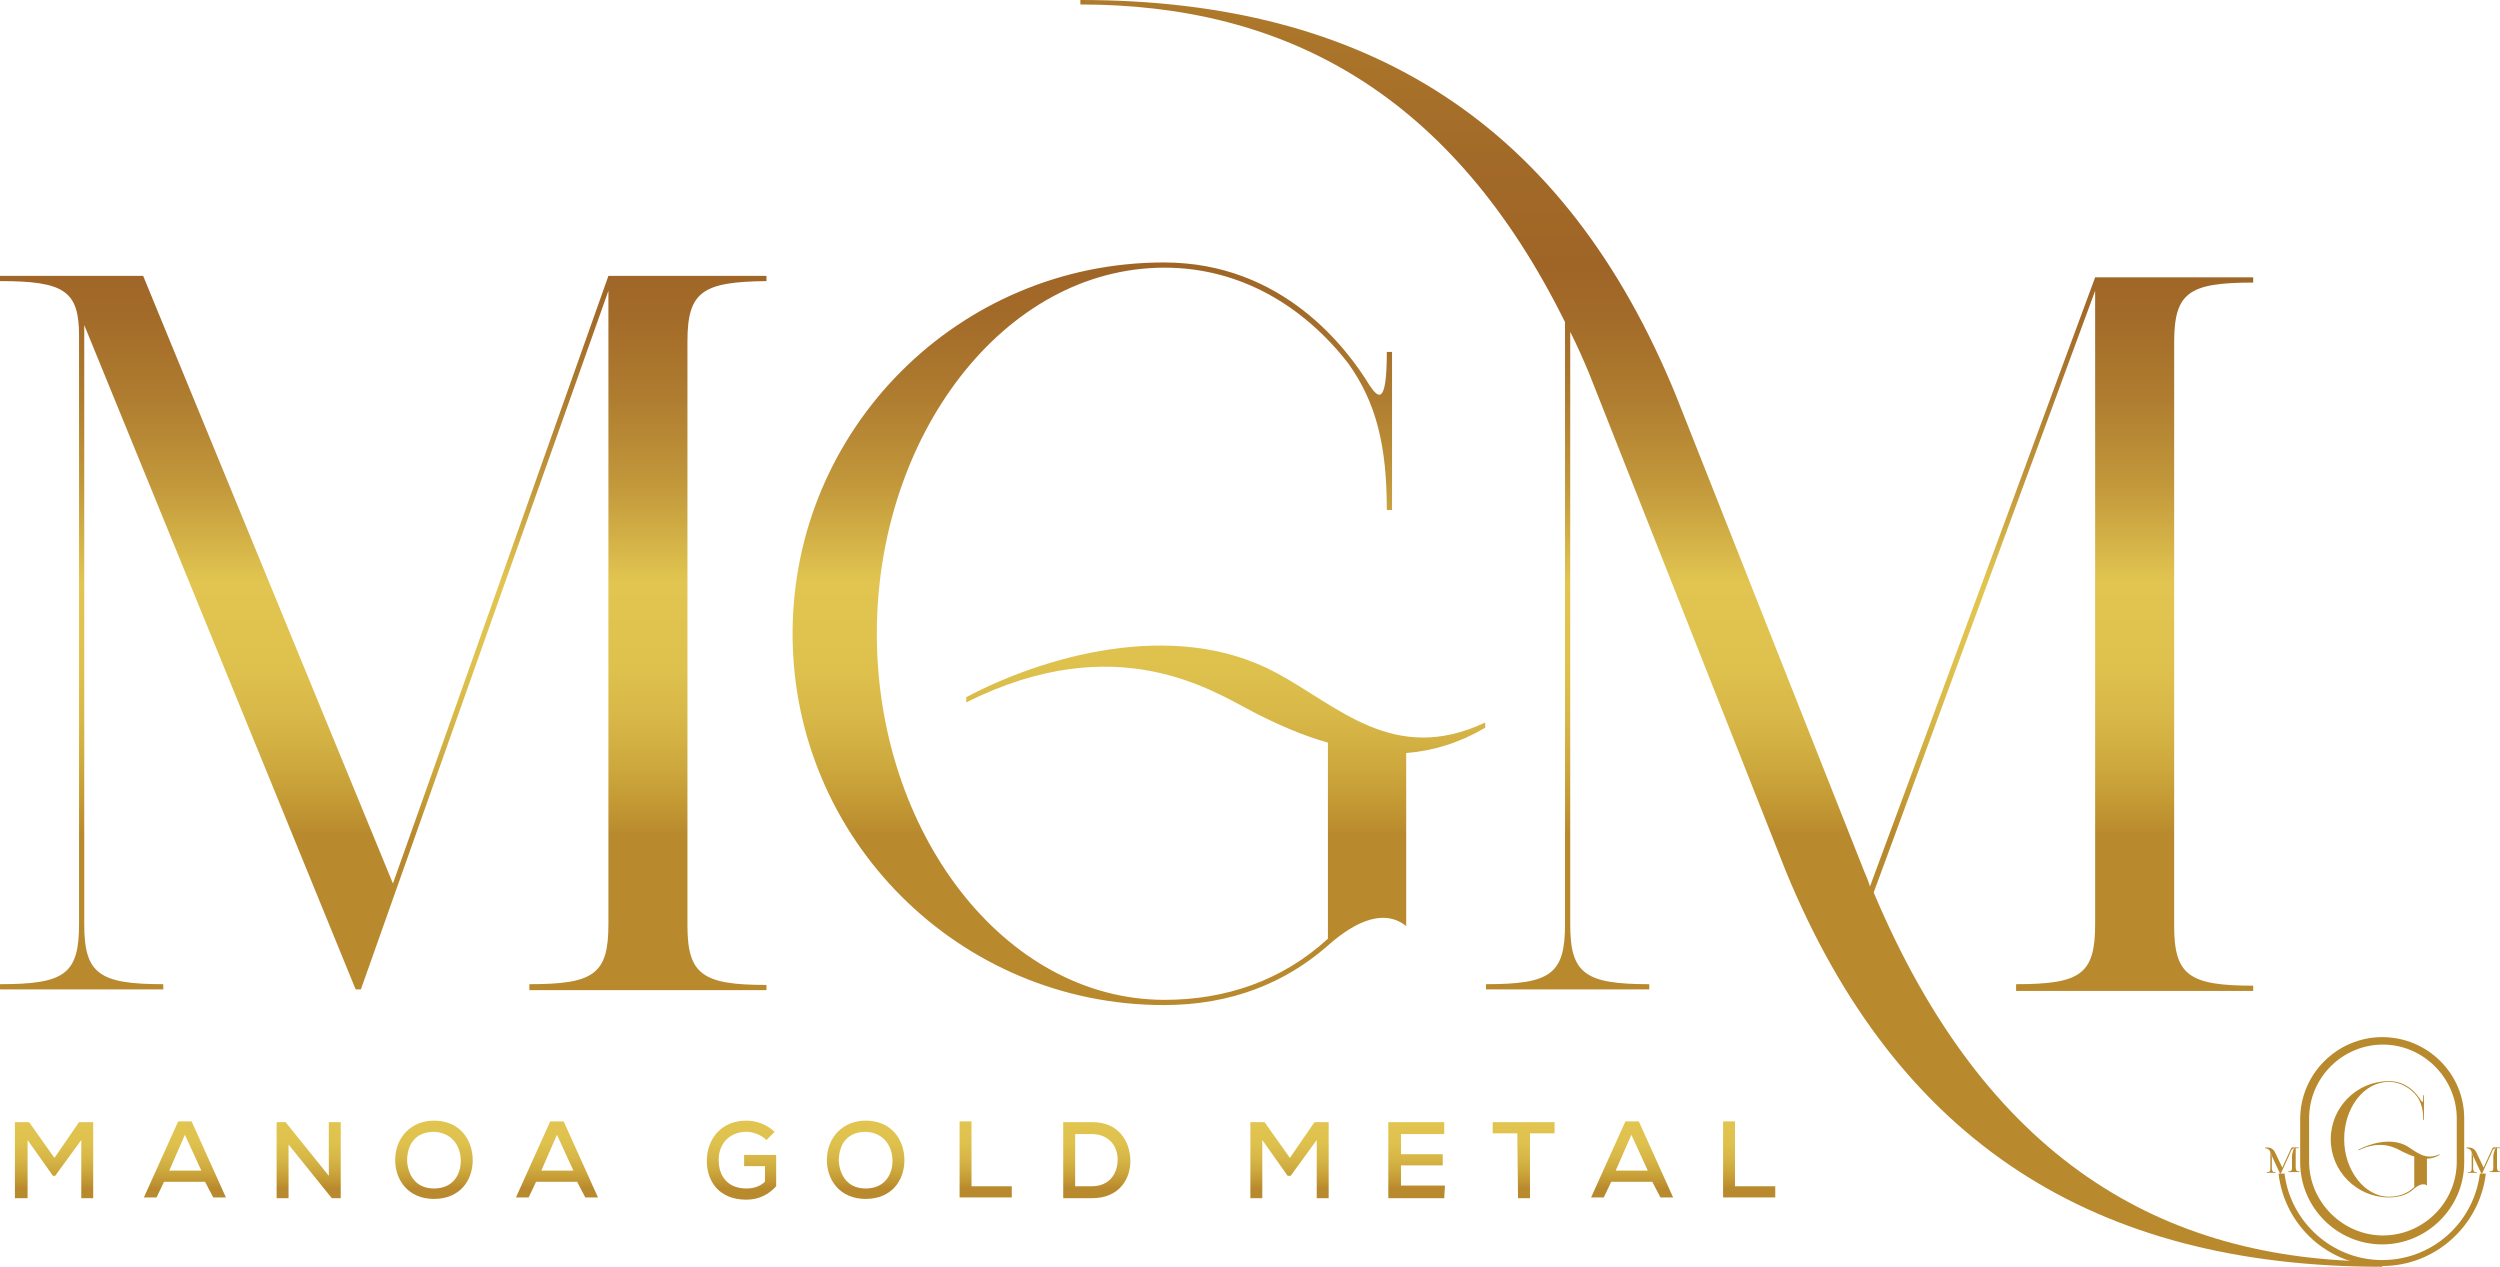 <?xml version="1.0" encoding="utf-8"?>
<!-- Generator: Adobe Illustrator 27.6.1, SVG Export Plug-In . SVG Version: 6.00 Build 0)  -->
<svg version="1.1" id="Layer_1" xmlns="http://www.w3.org/2000/svg" xmlns:xlink="http://www.w3.org/1999/xlink" x="0px" y="0px"
	 viewBox="0 0 335.3 169.9" style="enable-background:new 0 0 335.3 169.9;" xml:space="preserve">
<style type="text/css">
	.st0{fill:url(#SVGID_1_);}
	.st1{fill:url(#SVGID_00000027578810829080637840000003908094691202075285_);}
	.st2{fill:url(#SVGID_00000112633132926255834720000008864245238749261722_);}
	.st3{fill:url(#SVGID_00000165232963609286430720000005407452821652417445_);}
	.st4{fill:url(#SVGID_00000161595308131517486570000009263528112327297159_);}
	.st5{fill:url(#SVGID_00000104672089980570170750000002234041619517868677_);}
	.st6{fill:url(#SVGID_00000008128218513597899960000014581898240903945882_);}
	.st7{fill:url(#SVGID_00000026859013177199958610000006407984576526235318_);}
	.st8{fill:url(#SVGID_00000023975019988047272040000005082382401560374400_);}
	.st9{fill:url(#SVGID_00000061466381113919893120000002492007779712729010_);}
	.st10{fill:url(#SVGID_00000023272521694804147620000005859378371207041186_);}
	.st11{fill:url(#SVGID_00000052084122041121823260000016641214256177075126_);}
	.st12{fill:url(#SVGID_00000090984609636291148470000013836862868373968023_);}
	.st13{fill:url(#SVGID_00000180330020705197232200000006518898576315839116_);}
	.st14{fill:url(#SVGID_00000057862748686681374230000010443633607770583733_);}
	.st15{fill:url(#SVGID_00000069390448961424949890000003710910602932312717_);}
	.st16{fill:url(#SVGID_00000129207953801160220680000016442677859766588849_);}
	.st17{fill:url(#SVGID_00000111163307882368181370000004945544423490178184_);}
	.st18{fill:url(#SVGID_00000114770453143151179440000000996464679044975492_);}
	.st19{fill:url(#SVGID_00000140700632652696235640000006488359725643131829_);}
	.st20{fill:url(#SVGID_00000118387496034781329100000014585011117762268075_);}
	.st21{fill:url(#SVGID_00000001654916723780622430000005094901056327217549_);}
	.st22{fill:url(#SVGID_00000101794650787896413510000017414161542368183739_);}
	.st23{fill:url(#SVGID_00000088134629763593066320000017810774129666076290_);}
	.st24{fill:url(#SVGID_00000127742336423581646240000016108385121711157661_);}
	.st25{fill:url(#SVGID_00000023999815722583104940000007330693245529743531_);}
</style>
<g>
	
		<linearGradient id="SVGID_1_" gradientUnits="userSpaceOnUse" x1="7.275" y1="41.035" x2="7.275" y2="10.83" gradientTransform="matrix(1 0 0 -1 0 170.26)">
		<stop  offset="0" style="stop-color:#AF7B2B"/>
		<stop  offset="4.070000e-02" style="stop-color:#AB762A"/>
		<stop  offset="0.193" style="stop-color:#A26A28"/>
		<stop  offset="0.324" style="stop-color:#9F6527"/>
		<stop  offset="0.383" style="stop-color:#A36B29"/>
		<stop  offset="0.472" style="stop-color:#AE7B2F"/>
		<stop  offset="0.582" style="stop-color:#C2983B"/>
		<stop  offset="0.698" style="stop-color:#E1C550"/>
		<stop  offset="0.791" style="stop-color:#DFC24E"/>
		<stop  offset="0.857" style="stop-color:#D8B848"/>
		<stop  offset="0.914" style="stop-color:#CEAA3E"/>
		<stop  offset="0.967" style="stop-color:#C29733"/>
		<stop  offset="1" style="stop-color:#B8892D"/>
	</linearGradient>
	<path class="st0" d="M10.9,152.9l-3.5,4.8H7.1l-3.4-4.8v7.8H2v-10.2c0.6,0,1.2,0,1.9,0l3.4,4.8l3.3-4.8h1.9v10.2h-1.6L10.9,152.9
		L10.9,152.9z"/>
	
		<linearGradient id="SVGID_00000085973281760340897350000011403012818584511893_" gradientUnits="userSpaceOnUse" x1="24.775" y1="41.035" x2="24.775" y2="10.83" gradientTransform="matrix(1 0 0 -1 0 170.26)">
		<stop  offset="0" style="stop-color:#AF7B2B"/>
		<stop  offset="4.070000e-02" style="stop-color:#AB762A"/>
		<stop  offset="0.193" style="stop-color:#A26A28"/>
		<stop  offset="0.324" style="stop-color:#9F6527"/>
		<stop  offset="0.383" style="stop-color:#A36B29"/>
		<stop  offset="0.472" style="stop-color:#AE7B2F"/>
		<stop  offset="0.582" style="stop-color:#C2983B"/>
		<stop  offset="0.698" style="stop-color:#E1C550"/>
		<stop  offset="0.791" style="stop-color:#DFC24E"/>
		<stop  offset="0.857" style="stop-color:#D8B848"/>
		<stop  offset="0.914" style="stop-color:#CEAA3E"/>
		<stop  offset="0.967" style="stop-color:#C29733"/>
		<stop  offset="1" style="stop-color:#B8892D"/>
	</linearGradient>
	<path style="fill:url(#SVGID_00000085973281760340897350000011403012818584511893_);" d="M27.5,158.5H22l-1,2.1h-1.7l4.6-10.2h1.8
		l4.6,10.2h-1.7L27.5,158.5z M24.8,152.2l-2.1,4.8h4.3L24.8,152.2z"/>
	
		<linearGradient id="SVGID_00000073685263268812420210000001801110492005272234_" gradientUnits="userSpaceOnUse" x1="41.375" y1="41.035" x2="41.375" y2="10.83" gradientTransform="matrix(1 0 0 -1 0 170.26)">
		<stop  offset="0" style="stop-color:#AF7B2B"/>
		<stop  offset="4.070000e-02" style="stop-color:#AB762A"/>
		<stop  offset="0.193" style="stop-color:#A26A28"/>
		<stop  offset="0.324" style="stop-color:#9F6527"/>
		<stop  offset="0.383" style="stop-color:#A36B29"/>
		<stop  offset="0.472" style="stop-color:#AE7B2F"/>
		<stop  offset="0.582" style="stop-color:#C2983B"/>
		<stop  offset="0.698" style="stop-color:#E1C550"/>
		<stop  offset="0.791" style="stop-color:#DFC24E"/>
		<stop  offset="0.857" style="stop-color:#D8B848"/>
		<stop  offset="0.914" style="stop-color:#CEAA3E"/>
		<stop  offset="0.967" style="stop-color:#C29733"/>
		<stop  offset="1" style="stop-color:#B8892D"/>
	</linearGradient>
	<path style="fill:url(#SVGID_00000073685263268812420210000001801110492005272234_);" d="M44.1,157.7v-7.2h1.6v10.2h-1.2l-5.8-7.2
		v7.2h-1.6v-10.2h1.2L44.1,157.7z"/>
	
		<linearGradient id="SVGID_00000103247123115744701760000005834463221312136370_" gradientUnits="userSpaceOnUse" x1="58.235" y1="41.035" x2="58.235" y2="10.83" gradientTransform="matrix(1 0 0 -1 0 170.26)">
		<stop  offset="0" style="stop-color:#AF7B2B"/>
		<stop  offset="4.070000e-02" style="stop-color:#AB762A"/>
		<stop  offset="0.193" style="stop-color:#A26A28"/>
		<stop  offset="0.324" style="stop-color:#9F6527"/>
		<stop  offset="0.383" style="stop-color:#A36B29"/>
		<stop  offset="0.472" style="stop-color:#AE7B2F"/>
		<stop  offset="0.582" style="stop-color:#C2983B"/>
		<stop  offset="0.698" style="stop-color:#E1C550"/>
		<stop  offset="0.791" style="stop-color:#DFC24E"/>
		<stop  offset="0.857" style="stop-color:#D8B848"/>
		<stop  offset="0.914" style="stop-color:#CEAA3E"/>
		<stop  offset="0.967" style="stop-color:#C29733"/>
		<stop  offset="1" style="stop-color:#B8892D"/>
	</linearGradient>
	<path style="fill:url(#SVGID_00000103247123115744701760000005834463221312136370_);" d="M63.4,155.6c0,2.7-1.7,5.2-5.2,5.2
		c-3.5,0-5.2-2.6-5.2-5.2c0-3.1,2.2-5.3,5.2-5.3C61.7,150.3,63.4,152.9,63.4,155.6z M58.2,159.4c2.5,0,3.6-1.8,3.6-3.7
		c0-1.9-1.1-3.8-3.6-3.9c-2.4,0-3.6,1.6-3.6,3.9C54.7,157.5,55.7,159.4,58.2,159.4z"/>
	
		<linearGradient id="SVGID_00000077312298994701223350000004515168282785634178_" gradientUnits="userSpaceOnUse" x1="74.695" y1="41.035" x2="74.695" y2="10.83" gradientTransform="matrix(1 0 0 -1 0 170.26)">
		<stop  offset="0" style="stop-color:#AF7B2B"/>
		<stop  offset="4.070000e-02" style="stop-color:#AB762A"/>
		<stop  offset="0.193" style="stop-color:#A26A28"/>
		<stop  offset="0.324" style="stop-color:#9F6527"/>
		<stop  offset="0.383" style="stop-color:#A36B29"/>
		<stop  offset="0.472" style="stop-color:#AE7B2F"/>
		<stop  offset="0.582" style="stop-color:#C2983B"/>
		<stop  offset="0.698" style="stop-color:#E1C550"/>
		<stop  offset="0.791" style="stop-color:#DFC24E"/>
		<stop  offset="0.857" style="stop-color:#D8B848"/>
		<stop  offset="0.914" style="stop-color:#CEAA3E"/>
		<stop  offset="0.967" style="stop-color:#C29733"/>
		<stop  offset="1" style="stop-color:#B8892D"/>
	</linearGradient>
	<path style="fill:url(#SVGID_00000077312298994701223350000004515168282785634178_);" d="M77.4,158.5h-5.5l-1,2.1h-1.7l4.6-10.2
		h1.8l4.6,10.2h-1.7L77.4,158.5z M74.7,152.2l-2.1,4.8h4.3L74.7,152.2z"/>
	
		<linearGradient id="SVGID_00000001653393686476114170000000305767514972134325_" gradientUnits="userSpaceOnUse" x1="99.405" y1="41.035" x2="99.405" y2="10.83" gradientTransform="matrix(1 0 0 -1 0 170.26)">
		<stop  offset="0" style="stop-color:#AF7B2B"/>
		<stop  offset="4.070000e-02" style="stop-color:#AB762A"/>
		<stop  offset="0.193" style="stop-color:#A26A28"/>
		<stop  offset="0.324" style="stop-color:#9F6527"/>
		<stop  offset="0.383" style="stop-color:#A36B29"/>
		<stop  offset="0.472" style="stop-color:#AE7B2F"/>
		<stop  offset="0.582" style="stop-color:#C2983B"/>
		<stop  offset="0.698" style="stop-color:#E1C550"/>
		<stop  offset="0.791" style="stop-color:#DFC24E"/>
		<stop  offset="0.857" style="stop-color:#D8B848"/>
		<stop  offset="0.914" style="stop-color:#CEAA3E"/>
		<stop  offset="0.967" style="stop-color:#C29733"/>
		<stop  offset="1" style="stop-color:#B8892D"/>
	</linearGradient>
	<path style="fill:url(#SVGID_00000001653393686476114170000000305767514972134325_);" d="M102.8,152.9c-0.7-0.7-1.8-1.1-2.7-1.1
		c-2.4,0-3.8,1.8-3.7,3.9c0,1.9,1.1,3.7,3.7,3.7c0.9,0,1.7-0.2,2.5-0.9v-2.1h-2.8v-1.5h4.3v4.2c-1,1.1-2.3,1.8-4,1.8
		c-3.7,0-5.3-2.5-5.3-5.2c0-2.9,1.9-5.4,5.3-5.4c1.4,0,2.7,0.5,3.8,1.5L102.8,152.9z"/>
	
		<linearGradient id="SVGID_00000088842047532303086040000014265511798287562144_" gradientUnits="userSpaceOnUse" x1="116.135" y1="41.035" x2="116.135" y2="10.83" gradientTransform="matrix(1 0 0 -1 0 170.26)">
		<stop  offset="0" style="stop-color:#AF7B2B"/>
		<stop  offset="4.070000e-02" style="stop-color:#AB762A"/>
		<stop  offset="0.193" style="stop-color:#A26A28"/>
		<stop  offset="0.324" style="stop-color:#9F6527"/>
		<stop  offset="0.383" style="stop-color:#A36B29"/>
		<stop  offset="0.472" style="stop-color:#AE7B2F"/>
		<stop  offset="0.582" style="stop-color:#C2983B"/>
		<stop  offset="0.698" style="stop-color:#E1C550"/>
		<stop  offset="0.791" style="stop-color:#DFC24E"/>
		<stop  offset="0.857" style="stop-color:#D8B848"/>
		<stop  offset="0.914" style="stop-color:#CEAA3E"/>
		<stop  offset="0.967" style="stop-color:#C29733"/>
		<stop  offset="1" style="stop-color:#B8892D"/>
	</linearGradient>
	<path style="fill:url(#SVGID_00000088842047532303086040000014265511798287562144_);" d="M121.3,155.6c0,2.7-1.7,5.2-5.2,5.2
		c-3.5,0-5.2-2.6-5.2-5.2c0-3.1,2.2-5.3,5.2-5.3C119.6,150.3,121.3,152.9,121.3,155.6z M116.1,159.4c2.5,0,3.6-1.8,3.6-3.7
		c0-1.9-1.1-3.8-3.6-3.9c-2.4,0-3.6,1.6-3.6,3.9C112.6,157.5,113.6,159.4,116.1,159.4z"/>
	
		<linearGradient id="SVGID_00000058559249490035859340000001864848366534216859_" gradientUnits="userSpaceOnUse" x1="132.17" y1="41.035" x2="132.17" y2="10.83" gradientTransform="matrix(1 0 0 -1 0 170.26)">
		<stop  offset="0" style="stop-color:#AF7B2B"/>
		<stop  offset="4.070000e-02" style="stop-color:#AB762A"/>
		<stop  offset="0.193" style="stop-color:#A26A28"/>
		<stop  offset="0.324" style="stop-color:#9F6527"/>
		<stop  offset="0.383" style="stop-color:#A36B29"/>
		<stop  offset="0.472" style="stop-color:#AE7B2F"/>
		<stop  offset="0.582" style="stop-color:#C2983B"/>
		<stop  offset="0.698" style="stop-color:#E1C550"/>
		<stop  offset="0.791" style="stop-color:#DFC24E"/>
		<stop  offset="0.857" style="stop-color:#D8B848"/>
		<stop  offset="0.914" style="stop-color:#CEAA3E"/>
		<stop  offset="0.967" style="stop-color:#C29733"/>
		<stop  offset="1" style="stop-color:#B8892D"/>
	</linearGradient>
	<path style="fill:url(#SVGID_00000058559249490035859340000001864848366534216859_);" d="M130.3,150.5v8.6h5.4v1.5h-7v-10.2H130.3z
		"/>
	
		<linearGradient id="SVGID_00000049931371352666960690000014278367668076584114_" gradientUnits="userSpaceOnUse" x1="147.101" y1="41.035" x2="147.101" y2="10.83" gradientTransform="matrix(1 0 0 -1 0 170.26)">
		<stop  offset="0" style="stop-color:#AF7B2B"/>
		<stop  offset="4.070000e-02" style="stop-color:#AB762A"/>
		<stop  offset="0.193" style="stop-color:#A26A28"/>
		<stop  offset="0.324" style="stop-color:#9F6527"/>
		<stop  offset="0.383" style="stop-color:#A36B29"/>
		<stop  offset="0.472" style="stop-color:#AE7B2F"/>
		<stop  offset="0.582" style="stop-color:#C2983B"/>
		<stop  offset="0.698" style="stop-color:#E1C550"/>
		<stop  offset="0.791" style="stop-color:#DFC24E"/>
		<stop  offset="0.857" style="stop-color:#D8B848"/>
		<stop  offset="0.914" style="stop-color:#CEAA3E"/>
		<stop  offset="0.967" style="stop-color:#C29733"/>
		<stop  offset="1" style="stop-color:#B8892D"/>
	</linearGradient>
	<path style="fill:url(#SVGID_00000049931371352666960690000014278367668076584114_);" d="M146.5,150.5c3.5,0,5,2.5,5.1,5
		c0.1,2.6-1.5,5.2-5.1,5.2c-1.2,0-2.6,0-3.9,0v-10.2H146.5z M144.2,159.1h2.2c2.5,0,3.5-1.8,3.5-3.6c0-1.7-1.1-3.4-3.5-3.4h-2.2
		V159.1z"/>
	
		<linearGradient id="SVGID_00000129190764023355598600000002465795138656969658_" gradientUnits="userSpaceOnUse" x1="173.015" y1="41.035" x2="173.015" y2="10.83" gradientTransform="matrix(1 0 0 -1 0 170.26)">
		<stop  offset="0" style="stop-color:#AF7B2B"/>
		<stop  offset="4.070000e-02" style="stop-color:#AB762A"/>
		<stop  offset="0.193" style="stop-color:#A26A28"/>
		<stop  offset="0.324" style="stop-color:#9F6527"/>
		<stop  offset="0.383" style="stop-color:#A36B29"/>
		<stop  offset="0.472" style="stop-color:#AE7B2F"/>
		<stop  offset="0.582" style="stop-color:#C2983B"/>
		<stop  offset="0.698" style="stop-color:#E1C550"/>
		<stop  offset="0.791" style="stop-color:#DFC24E"/>
		<stop  offset="0.857" style="stop-color:#D8B848"/>
		<stop  offset="0.914" style="stop-color:#CEAA3E"/>
		<stop  offset="0.967" style="stop-color:#C29733"/>
		<stop  offset="1" style="stop-color:#B8892D"/>
	</linearGradient>
	<path style="fill:url(#SVGID_00000129190764023355598600000002465795138656969658_);" d="M176.6,152.9l-3.5,4.8h-0.4l-3.4-4.8v7.8
		h-1.6v-10.2c0.6,0,1.2,0,1.9,0l3.4,4.8l3.3-4.8h1.9v10.2h-1.6L176.6,152.9L176.6,152.9z"/>
	
		<linearGradient id="SVGID_00000054262172403029050670000014492078983978617740_" gradientUnits="userSpaceOnUse" x1="189.975" y1="41.035" x2="189.975" y2="10.83" gradientTransform="matrix(1 0 0 -1 0 170.26)">
		<stop  offset="0" style="stop-color:#AF7B2B"/>
		<stop  offset="4.070000e-02" style="stop-color:#AB762A"/>
		<stop  offset="0.193" style="stop-color:#A26A28"/>
		<stop  offset="0.324" style="stop-color:#9F6527"/>
		<stop  offset="0.383" style="stop-color:#A36B29"/>
		<stop  offset="0.472" style="stop-color:#AE7B2F"/>
		<stop  offset="0.582" style="stop-color:#C2983B"/>
		<stop  offset="0.698" style="stop-color:#E1C550"/>
		<stop  offset="0.791" style="stop-color:#DFC24E"/>
		<stop  offset="0.857" style="stop-color:#D8B848"/>
		<stop  offset="0.914" style="stop-color:#CEAA3E"/>
		<stop  offset="0.967" style="stop-color:#C29733"/>
		<stop  offset="1" style="stop-color:#B8892D"/>
	</linearGradient>
	<path style="fill:url(#SVGID_00000054262172403029050670000014492078983978617740_);" d="M193.7,160.7h-7.5c0-3.4,0-6.8,0-10.2h7.5
		v1.6h-5.8v2.7h5.6v1.5h-5.6v2.7h5.9L193.7,160.7L193.7,160.7z"/>
	
		<linearGradient id="SVGID_00000040545733031211623810000001156493613617153440_" gradientUnits="userSpaceOnUse" x1="204.35" y1="41.035" x2="204.35" y2="10.83" gradientTransform="matrix(1 0 0 -1 0 170.26)">
		<stop  offset="0" style="stop-color:#AF7B2B"/>
		<stop  offset="4.070000e-02" style="stop-color:#AB762A"/>
		<stop  offset="0.193" style="stop-color:#A26A28"/>
		<stop  offset="0.324" style="stop-color:#9F6527"/>
		<stop  offset="0.383" style="stop-color:#A36B29"/>
		<stop  offset="0.472" style="stop-color:#AE7B2F"/>
		<stop  offset="0.582" style="stop-color:#C2983B"/>
		<stop  offset="0.698" style="stop-color:#E1C550"/>
		<stop  offset="0.791" style="stop-color:#DFC24E"/>
		<stop  offset="0.857" style="stop-color:#D8B848"/>
		<stop  offset="0.914" style="stop-color:#CEAA3E"/>
		<stop  offset="0.967" style="stop-color:#C29733"/>
		<stop  offset="1" style="stop-color:#B8892D"/>
	</linearGradient>
	<path style="fill:url(#SVGID_00000040545733031211623810000001156493613617153440_);" d="M203.5,152h-3.3v-1.5c2.9,0,5.4,0,8.3,0
		v1.5h-3.3v8.7h-1.6L203.5,152L203.5,152z"/>
	
		<linearGradient id="SVGID_00000008835722419413095480000000443399643845293471_" gradientUnits="userSpaceOnUse" x1="218.835" y1="41.035" x2="218.835" y2="10.83" gradientTransform="matrix(1 0 0 -1 0 170.26)">
		<stop  offset="0" style="stop-color:#AF7B2B"/>
		<stop  offset="4.070000e-02" style="stop-color:#AB762A"/>
		<stop  offset="0.193" style="stop-color:#A26A28"/>
		<stop  offset="0.324" style="stop-color:#9F6527"/>
		<stop  offset="0.383" style="stop-color:#A36B29"/>
		<stop  offset="0.472" style="stop-color:#AE7B2F"/>
		<stop  offset="0.582" style="stop-color:#C2983B"/>
		<stop  offset="0.698" style="stop-color:#E1C550"/>
		<stop  offset="0.791" style="stop-color:#DFC24E"/>
		<stop  offset="0.857" style="stop-color:#D8B848"/>
		<stop  offset="0.914" style="stop-color:#CEAA3E"/>
		<stop  offset="0.967" style="stop-color:#C29733"/>
		<stop  offset="1" style="stop-color:#B8892D"/>
	</linearGradient>
	<path style="fill:url(#SVGID_00000008835722419413095480000000443399643845293471_);" d="M221.6,158.5h-5.5l-1,2.1h-1.7l4.6-10.2
		h1.8l4.6,10.2h-1.7L221.6,158.5z M218.8,152.2l-2.1,4.8h4.3L218.8,152.2z"/>
	
		<linearGradient id="SVGID_00000006674541573203846060000016745096353830161055_" gradientUnits="userSpaceOnUse" x1="234.59" y1="41.035" x2="234.59" y2="10.83" gradientTransform="matrix(1 0 0 -1 0 170.26)">
		<stop  offset="0" style="stop-color:#AF7B2B"/>
		<stop  offset="4.070000e-02" style="stop-color:#AB762A"/>
		<stop  offset="0.193" style="stop-color:#A26A28"/>
		<stop  offset="0.324" style="stop-color:#9F6527"/>
		<stop  offset="0.383" style="stop-color:#A36B29"/>
		<stop  offset="0.472" style="stop-color:#AE7B2F"/>
		<stop  offset="0.582" style="stop-color:#C2983B"/>
		<stop  offset="0.698" style="stop-color:#E1C550"/>
		<stop  offset="0.791" style="stop-color:#DFC24E"/>
		<stop  offset="0.857" style="stop-color:#D8B848"/>
		<stop  offset="0.914" style="stop-color:#CEAA3E"/>
		<stop  offset="0.967" style="stop-color:#C29733"/>
		<stop  offset="1" style="stop-color:#B8892D"/>
	</linearGradient>
	<path style="fill:url(#SVGID_00000006674541573203846060000016745096353830161055_);" d="M232.7,150.5v8.6h5.4v1.5h-7v-10.2H232.7z
		"/>
</g>
<g>
	<g>
		
			<linearGradient id="SVGID_00000078750175584540011080000015006255429989660350_" gradientUnits="userSpaceOnUse" x1="51.425" y1="170.718" x2="51.425" y2="58.197" gradientTransform="matrix(1 0 0 -1 0 170.26)">
			<stop  offset="0" style="stop-color:#AF7B2B"/>
			<stop  offset="4.070000e-02" style="stop-color:#AB762A"/>
			<stop  offset="0.193" style="stop-color:#A26A28"/>
			<stop  offset="0.324" style="stop-color:#9F6527"/>
			<stop  offset="0.383" style="stop-color:#A36B29"/>
			<stop  offset="0.472" style="stop-color:#AE7B2F"/>
			<stop  offset="0.582" style="stop-color:#C2983B"/>
			<stop  offset="0.698" style="stop-color:#E1C550"/>
			<stop  offset="0.791" style="stop-color:#DFC24E"/>
			<stop  offset="0.857" style="stop-color:#D8B848"/>
			<stop  offset="0.914" style="stop-color:#CEAA3E"/>
			<stop  offset="0.967" style="stop-color:#C29733"/>
			<stop  offset="1" style="stop-color:#B8892D"/>
		</linearGradient>
		<path style="fill:url(#SVGID_00000078750175584540011080000015006255429989660350_);" d="M92.2,45.8v78.3c0,6.6,2,8,10.6,8v0.7H71
			V132c8.6,0,10.6-1.3,10.6-8V39l-33.2,93.7h-0.7L11.3,43.6v80.4c0,6.6,2,8,10.6,8v0.7H0V132c8.6,0,10.6-1.3,10.6-8v-79
			c0-6-2-7.3-10.6-7.3v-0.7h19.2l33.5,81.5l28.9-81.5h21.2v0.7C94.2,37.8,92.2,39.1,92.2,45.8z"/>
	</g>
	<g>
		
			<linearGradient id="SVGID_00000007401195161626249590000012046135706176421002_" gradientUnits="userSpaceOnUse" x1="152.785" y1="170.718" x2="152.785" y2="58.197" gradientTransform="matrix(1 0 0 -1 0 170.26)">
			<stop  offset="0" style="stop-color:#AF7B2B"/>
			<stop  offset="4.070000e-02" style="stop-color:#AB762A"/>
			<stop  offset="0.193" style="stop-color:#A26A28"/>
			<stop  offset="0.324" style="stop-color:#9F6527"/>
			<stop  offset="0.383" style="stop-color:#A36B29"/>
			<stop  offset="0.472" style="stop-color:#AE7B2F"/>
			<stop  offset="0.582" style="stop-color:#C2983B"/>
			<stop  offset="0.698" style="stop-color:#E1C550"/>
			<stop  offset="0.791" style="stop-color:#DFC24E"/>
			<stop  offset="0.857" style="stop-color:#D8B848"/>
			<stop  offset="0.914" style="stop-color:#CEAA3E"/>
			<stop  offset="0.967" style="stop-color:#C29733"/>
			<stop  offset="1" style="stop-color:#B8892D"/>
		</linearGradient>
		<path style="fill:url(#SVGID_00000007401195161626249590000012046135706176421002_);" d="M199.2,96.9v0.7c-3.4,2-6.9,3.1-10.6,3.4
			v23.2c-3.4-2.7-7.7,0.1-10.6,2.7l0,0c-5.5,4.8-12.7,7.9-21.9,7.9c-27.5,0-49.8-22.3-49.8-49.8s22.3-49.8,49.8-49.8
			c16,0,24.6,11.6,27.6,16.5c1.2,1.8,2.3,2.6,2.3-4.5h0.7v21.2H186c0-8.6-1.4-14.4-5.2-19.7c-6-7.7-14.5-12.8-24.6-12.8
			c-21.6,0-38.6,22.6-38.6,49.1s17,49.1,38.6,49.1c8.2,0,15.8-2.6,21.9-8.2V99.6c-3.2-0.9-6.5-2.3-10-4.1
			c-5.4-2.8-18.3-11.4-38.5-1.3v-0.7c10-5.3,27.7-10.7,41.5-3.3C179.4,94.6,186.9,102.7,199.2,96.9z"/>
	</g>
	<g>
		
			<linearGradient id="SVGID_00000176755387749112797280000000344317433597301927_" gradientUnits="userSpaceOnUse" x1="319.965" y1="170.718" x2="319.965" y2="58.197" gradientTransform="matrix(1 0 0 -1 0 170.26)">
			<stop  offset="0" style="stop-color:#AF7B2B"/>
			<stop  offset="4.070000e-02" style="stop-color:#AB762A"/>
			<stop  offset="0.193" style="stop-color:#A26A28"/>
			<stop  offset="0.324" style="stop-color:#9F6527"/>
			<stop  offset="0.383" style="stop-color:#A36B29"/>
			<stop  offset="0.472" style="stop-color:#AE7B2F"/>
			<stop  offset="0.582" style="stop-color:#C2983B"/>
			<stop  offset="0.698" style="stop-color:#E1C550"/>
			<stop  offset="0.791" style="stop-color:#DFC24E"/>
			<stop  offset="0.857" style="stop-color:#D8B848"/>
			<stop  offset="0.914" style="stop-color:#CEAA3E"/>
			<stop  offset="0.967" style="stop-color:#C29733"/>
			<stop  offset="1" style="stop-color:#B8892D"/>
		</linearGradient>
		<path style="fill:url(#SVGID_00000176755387749112797280000000344317433597301927_);" d="M327.2,154.8v0.1
			c-0.5,0.3-1.1,0.5-1.7,0.5v3.6c-0.5-0.4-1.2,0-1.7,0.4l0,0c-0.8,0.8-2,1.2-3.4,1.2c-4.3,0-7.8-3.5-7.8-7.8c0-4.3,3.5-7.8,7.8-7.8
			c2.5,0,3.8,1.8,4.3,2.6c0.2,0.3,0.3,0.4,0.3-0.7h0.1v3.3h-0.1c0-1.3-0.2-2.2-0.8-3.1c-0.9-1.2-2.3-2-3.8-2c-3.4,0-6,3.5-6,7.7
			c0,4.1,2.7,7.7,6,7.7c1.3,0,2.5-0.4,3.4-1.3v-4.1c-0.5-0.1-1-0.4-1.5-0.6c-0.8-0.4-2.8-1.8-6-0.2v-0.1c1.5-0.8,4.3-1.7,6.5-0.5
			C324.1,154.5,325.3,155.7,327.2,154.8z"/>
	</g>
	<g>
		
			<linearGradient id="SVGID_00000109023938304239421060000004166108965146812580_" gradientUnits="userSpaceOnUse" x1="232.23" y1="170.718" x2="232.23" y2="58.197" gradientTransform="matrix(1 0 0 -1 0 170.26)">
			<stop  offset="0" style="stop-color:#AF7B2B"/>
			<stop  offset="4.070000e-02" style="stop-color:#AB762A"/>
			<stop  offset="0.193" style="stop-color:#A26A28"/>
			<stop  offset="0.324" style="stop-color:#9F6527"/>
			<stop  offset="0.383" style="stop-color:#A36B29"/>
			<stop  offset="0.472" style="stop-color:#AE7B2F"/>
			<stop  offset="0.582" style="stop-color:#C2983B"/>
			<stop  offset="0.698" style="stop-color:#E1C550"/>
			<stop  offset="0.791" style="stop-color:#DFC24E"/>
			<stop  offset="0.857" style="stop-color:#D8B848"/>
			<stop  offset="0.914" style="stop-color:#CEAA3E"/>
			<stop  offset="0.967" style="stop-color:#C29733"/>
			<stop  offset="1" style="stop-color:#B8892D"/>
		</linearGradient>
		<path style="fill:url(#SVGID_00000109023938304239421060000004166108965146812580_);" d="M319.5,169.2v0.7
			c-38.5,0-65-16.6-80-53.1L213.1,50c-0.8-1.9-1.6-3.7-2.5-5.5v79.5c0,6.6,2,8,10.6,8v0.7h-21.9V132c8.6,0,10.6-1.3,10.6-8V43.2
			c-15.1-30.5-37.3-42.6-65-42.6V0c38.5,0,65,16.6,79.9,53.1l25.2,63.7c0.3,0.7,0.6,1.4,0.8,2.1L281,37.2h21.2v0.7
			c-8.6,0-10.6,1.3-10.6,8v78.3c0,6.6,2,8,10.6,8v0.7h-31.8V132c8.6,0,10.6-1.3,10.6-8V39l-29.7,80.7
			C266.3,155.3,289.8,169.2,319.5,169.2z"/>
	</g>
	<g>
		
			<linearGradient id="SVGID_00000059995764780043879860000000288326836128033183_" gradientUnits="userSpaceOnUse" x1="319.53" y1="170.718" x2="319.53" y2="58.197" gradientTransform="matrix(1 0 0 -1 0 170.26)">
			<stop  offset="0" style="stop-color:#AF7B2B"/>
			<stop  offset="4.070000e-02" style="stop-color:#AB762A"/>
			<stop  offset="0.193" style="stop-color:#A26A28"/>
			<stop  offset="0.324" style="stop-color:#9F6527"/>
			<stop  offset="0.383" style="stop-color:#A36B29"/>
			<stop  offset="0.472" style="stop-color:#AE7B2F"/>
			<stop  offset="0.582" style="stop-color:#C2983B"/>
			<stop  offset="0.698" style="stop-color:#E1C550"/>
			<stop  offset="0.791" style="stop-color:#DFC24E"/>
			<stop  offset="0.857" style="stop-color:#D8B848"/>
			<stop  offset="0.914" style="stop-color:#CEAA3E"/>
			<stop  offset="0.967" style="stop-color:#C29733"/>
			<stop  offset="1" style="stop-color:#B8892D"/>
		</linearGradient>
		<path style="fill:url(#SVGID_00000059995764780043879860000000288326836128033183_);" d="M319.5,139.1c-6,0-11,4.9-11,11v5.8
			c0,6,4.9,11,11,11c6,0,11-4.9,11-11V150C330.5,144,325.6,139.1,319.5,139.1z M329.5,155.8c0,5.5-4.5,9.9-9.9,9.9s-9.9-4.5-9.9-9.9
			V150c0-5.5,4.5-9.9,9.9-9.9s9.9,4.5,9.9,9.9V155.8z"/>
		
			<linearGradient id="SVGID_00000005245616732870765970000002659544869353695659_" gradientUnits="userSpaceOnUse" x1="319.48" y1="170.718" x2="319.48" y2="58.197" gradientTransform="matrix(1 0 0 -1 0 170.26)">
			<stop  offset="0" style="stop-color:#AF7B2B"/>
			<stop  offset="4.070000e-02" style="stop-color:#AB762A"/>
			<stop  offset="0.193" style="stop-color:#A26A28"/>
			<stop  offset="0.324" style="stop-color:#9F6527"/>
			<stop  offset="0.383" style="stop-color:#A36B29"/>
			<stop  offset="0.472" style="stop-color:#AE7B2F"/>
			<stop  offset="0.582" style="stop-color:#C2983B"/>
			<stop  offset="0.698" style="stop-color:#E1C550"/>
			<stop  offset="0.791" style="stop-color:#DFC24E"/>
			<stop  offset="0.857" style="stop-color:#D8B848"/>
			<stop  offset="0.914" style="stop-color:#CEAA3E"/>
			<stop  offset="0.967" style="stop-color:#C29733"/>
			<stop  offset="1" style="stop-color:#B8892D"/>
		</linearGradient>
		<path style="fill:url(#SVGID_00000005245616732870765970000002659544869353695659_);" d="M332.6,157.4
			c-0.8,6.5-6.3,11.6-13.1,11.6l0,0c-6.7,0-12.3-5.1-13.1-11.6h-0.8c0.8,7,6.7,12.4,13.9,12.4s13.1-5.5,13.9-12.4H332.6z"/>
	</g>
	<g>
		
			<linearGradient id="SVGID_00000055688739491901108740000011019253184135186867_" gradientUnits="userSpaceOnUse" x1="304.615" y1="170.718" x2="304.615" y2="58.197" gradientTransform="matrix(1 0 0 -1 0 170.26)">
			<stop  offset="0" style="stop-color:#AF7B2B"/>
			<stop  offset="4.070000e-02" style="stop-color:#AB762A"/>
			<stop  offset="0.193" style="stop-color:#A26A28"/>
			<stop  offset="0.324" style="stop-color:#9F6527"/>
			<stop  offset="0.383" style="stop-color:#A36B29"/>
			<stop  offset="0.472" style="stop-color:#AE7B2F"/>
			<stop  offset="0.582" style="stop-color:#C2983B"/>
			<stop  offset="0.698" style="stop-color:#E1C550"/>
			<stop  offset="0.791" style="stop-color:#DFC24E"/>
			<stop  offset="0.857" style="stop-color:#D8B848"/>
			<stop  offset="0.914" style="stop-color:#CEAA3E"/>
			<stop  offset="0.967" style="stop-color:#C29733"/>
			<stop  offset="1" style="stop-color:#B8892D"/>
		</linearGradient>
		<path style="fill:url(#SVGID_00000055688739491901108740000011019253184135186867_);" d="M304.5,154.8v1.9c0,0.2,0,0.3-0.1,0.4
			c-0.1,0.1-0.2,0.1-0.3,0.1H304v0.1h1.2v-0.1h-0.1c-0.1,0-0.2,0-0.3-0.1c0,0-0.1-0.2-0.1-0.4v-1.6l-0.2-0.5
			C304.5,154.6,304.5,154.7,304.5,154.8z"/>
		
			<linearGradient id="SVGID_00000071555258086905960160000015622775562201252786_" gradientUnits="userSpaceOnUse" x1="306.095" y1="170.718" x2="306.095" y2="58.197" gradientTransform="matrix(1 0 0 -1 0 170.26)">
			<stop  offset="0" style="stop-color:#AF7B2B"/>
			<stop  offset="4.070000e-02" style="stop-color:#AB762A"/>
			<stop  offset="0.193" style="stop-color:#A26A28"/>
			<stop  offset="0.324" style="stop-color:#9F6527"/>
			<stop  offset="0.383" style="stop-color:#A36B29"/>
			<stop  offset="0.472" style="stop-color:#AE7B2F"/>
			<stop  offset="0.582" style="stop-color:#C2983B"/>
			<stop  offset="0.698" style="stop-color:#E1C550"/>
			<stop  offset="0.791" style="stop-color:#DFC24E"/>
			<stop  offset="0.857" style="stop-color:#D8B848"/>
			<stop  offset="0.914" style="stop-color:#CEAA3E"/>
			<stop  offset="0.967" style="stop-color:#C29733"/>
			<stop  offset="1" style="stop-color:#B8892D"/>
		</linearGradient>
		<path style="fill:url(#SVGID_00000071555258086905960160000015622775562201252786_);" d="M307.2,154.2l-1.1,2.4l-1-2.1
			c-0.2-0.4-0.6-0.6-1-0.6h-0.3v0.1l0,0c0.3,0,0.6,0.2,0.7,0.5l0,0.1l1.3,2.8h0.1l1.1-2.4l0,0l0.3-0.7c0.1-0.2,0.3-0.3,0.5-0.3h0.4
			h0.1v-0.1h-0.6C307.5,153.8,307.3,153.9,307.2,154.2z"/>
		
			<linearGradient id="SVGID_00000135664046019705110830000002691326028496631468_" gradientUnits="userSpaceOnUse" x1="307.59" y1="170.718" x2="307.59" y2="58.197" gradientTransform="matrix(1 0 0 -1 0 170.26)">
			<stop  offset="0" style="stop-color:#AF7B2B"/>
			<stop  offset="4.070000e-02" style="stop-color:#AB762A"/>
			<stop  offset="0.193" style="stop-color:#A26A28"/>
			<stop  offset="0.324" style="stop-color:#9F6527"/>
			<stop  offset="0.383" style="stop-color:#A36B29"/>
			<stop  offset="0.472" style="stop-color:#AE7B2F"/>
			<stop  offset="0.582" style="stop-color:#C2983B"/>
			<stop  offset="0.698" style="stop-color:#E1C550"/>
			<stop  offset="0.791" style="stop-color:#DFC24E"/>
			<stop  offset="0.857" style="stop-color:#D8B848"/>
			<stop  offset="0.914" style="stop-color:#CEAA3E"/>
			<stop  offset="0.967" style="stop-color:#C29733"/>
			<stop  offset="1" style="stop-color:#B8892D"/>
		</linearGradient>
		<path style="fill:url(#SVGID_00000135664046019705110830000002691326028496631468_);" d="M307.6,154.2c-0.1,0.3-0.2,0.6-0.2,1v1.4
			c0,0.2,0,0.3-0.1,0.4c-0.1,0.1-0.2,0.1-0.3,0.1h-0.1v0.1h1.5v-0.1h-0.1c-0.1,0-0.2,0-0.3-0.1c0,0-0.1-0.2-0.1-0.4v-2.3
			c0-0.2,0-0.3,0-0.4l0,0C307.7,154,307.6,154.1,307.6,154.2L307.6,154.2z"/>
	</g>
	<g>
		
			<linearGradient id="SVGID_00000009567648383839413080000010797494638341073307_" gradientUnits="userSpaceOnUse" x1="331.615" y1="170.718" x2="331.615" y2="58.197" gradientTransform="matrix(1 0 0 -1 0 170.26)">
			<stop  offset="0" style="stop-color:#AF7B2B"/>
			<stop  offset="4.070000e-02" style="stop-color:#AB762A"/>
			<stop  offset="0.193" style="stop-color:#A26A28"/>
			<stop  offset="0.324" style="stop-color:#9F6527"/>
			<stop  offset="0.383" style="stop-color:#A36B29"/>
			<stop  offset="0.472" style="stop-color:#AE7B2F"/>
			<stop  offset="0.582" style="stop-color:#C2983B"/>
			<stop  offset="0.698" style="stop-color:#E1C550"/>
			<stop  offset="0.791" style="stop-color:#DFC24E"/>
			<stop  offset="0.857" style="stop-color:#D8B848"/>
			<stop  offset="0.914" style="stop-color:#CEAA3E"/>
			<stop  offset="0.967" style="stop-color:#C29733"/>
			<stop  offset="1" style="stop-color:#B8892D"/>
		</linearGradient>
		<path style="fill:url(#SVGID_00000009567648383839413080000010797494638341073307_);" d="M331.5,154.8v1.9c0,0.2,0,0.3-0.1,0.4
			c-0.1,0.1-0.2,0.1-0.3,0.1H331v0.1h1.2v-0.1h-0.1c-0.1,0-0.2,0-0.3-0.1c0,0-0.1-0.2-0.1-0.4v-1.6l-0.2-0.5
			C331.5,154.6,331.5,154.7,331.5,154.8z"/>
		
			<linearGradient id="SVGID_00000133490876098011754750000014168294670622452614_" gradientUnits="userSpaceOnUse" x1="333.095" y1="170.718" x2="333.095" y2="58.197" gradientTransform="matrix(1 0 0 -1 0 170.26)">
			<stop  offset="0" style="stop-color:#AF7B2B"/>
			<stop  offset="4.070000e-02" style="stop-color:#AB762A"/>
			<stop  offset="0.193" style="stop-color:#A26A28"/>
			<stop  offset="0.324" style="stop-color:#9F6527"/>
			<stop  offset="0.383" style="stop-color:#A36B29"/>
			<stop  offset="0.472" style="stop-color:#AE7B2F"/>
			<stop  offset="0.582" style="stop-color:#C2983B"/>
			<stop  offset="0.698" style="stop-color:#E1C550"/>
			<stop  offset="0.791" style="stop-color:#DFC24E"/>
			<stop  offset="0.857" style="stop-color:#D8B848"/>
			<stop  offset="0.914" style="stop-color:#CEAA3E"/>
			<stop  offset="0.967" style="stop-color:#C29733"/>
			<stop  offset="1" style="stop-color:#B8892D"/>
		</linearGradient>
		<path style="fill:url(#SVGID_00000133490876098011754750000014168294670622452614_);" d="M334.2,154.2l-1.1,2.4l-1-2.1
			c-0.2-0.4-0.6-0.6-1-0.6h-0.3v0.1l0,0c0.3,0,0.6,0.2,0.7,0.5l0,0.1l1.3,2.8h0.1l1.1-2.4l0,0l0.3-0.7c0.1-0.2,0.3-0.3,0.5-0.3h0.4
			h0.1v-0.1h-0.6C334.5,153.8,334.3,153.9,334.2,154.2z"/>
		
			<linearGradient id="SVGID_00000164475660451238553850000009167027536689887370_" gradientUnits="userSpaceOnUse" x1="334.59" y1="170.718" x2="334.59" y2="58.197" gradientTransform="matrix(1 0 0 -1 0 170.26)">
			<stop  offset="0" style="stop-color:#AF7B2B"/>
			<stop  offset="4.070000e-02" style="stop-color:#AB762A"/>
			<stop  offset="0.193" style="stop-color:#A26A28"/>
			<stop  offset="0.324" style="stop-color:#9F6527"/>
			<stop  offset="0.383" style="stop-color:#A36B29"/>
			<stop  offset="0.472" style="stop-color:#AE7B2F"/>
			<stop  offset="0.582" style="stop-color:#C2983B"/>
			<stop  offset="0.698" style="stop-color:#E1C550"/>
			<stop  offset="0.791" style="stop-color:#DFC24E"/>
			<stop  offset="0.857" style="stop-color:#D8B848"/>
			<stop  offset="0.914" style="stop-color:#CEAA3E"/>
			<stop  offset="0.967" style="stop-color:#C29733"/>
			<stop  offset="1" style="stop-color:#B8892D"/>
		</linearGradient>
		<path style="fill:url(#SVGID_00000164475660451238553850000009167027536689887370_);" d="M334.6,154.2c-0.1,0.3-0.2,0.6-0.2,1v1.4
			c0,0.2,0,0.3-0.1,0.4c-0.1,0.1-0.2,0.1-0.3,0.1h-0.1v0.1h1.5v-0.1h-0.1c-0.1,0-0.2,0-0.3-0.1c0,0-0.1-0.2-0.1-0.4v-2.3
			c0-0.2,0-0.3,0-0.4l0,0C334.7,154,334.6,154.1,334.6,154.2L334.6,154.2z"/>
	</g>
</g>
</svg>
